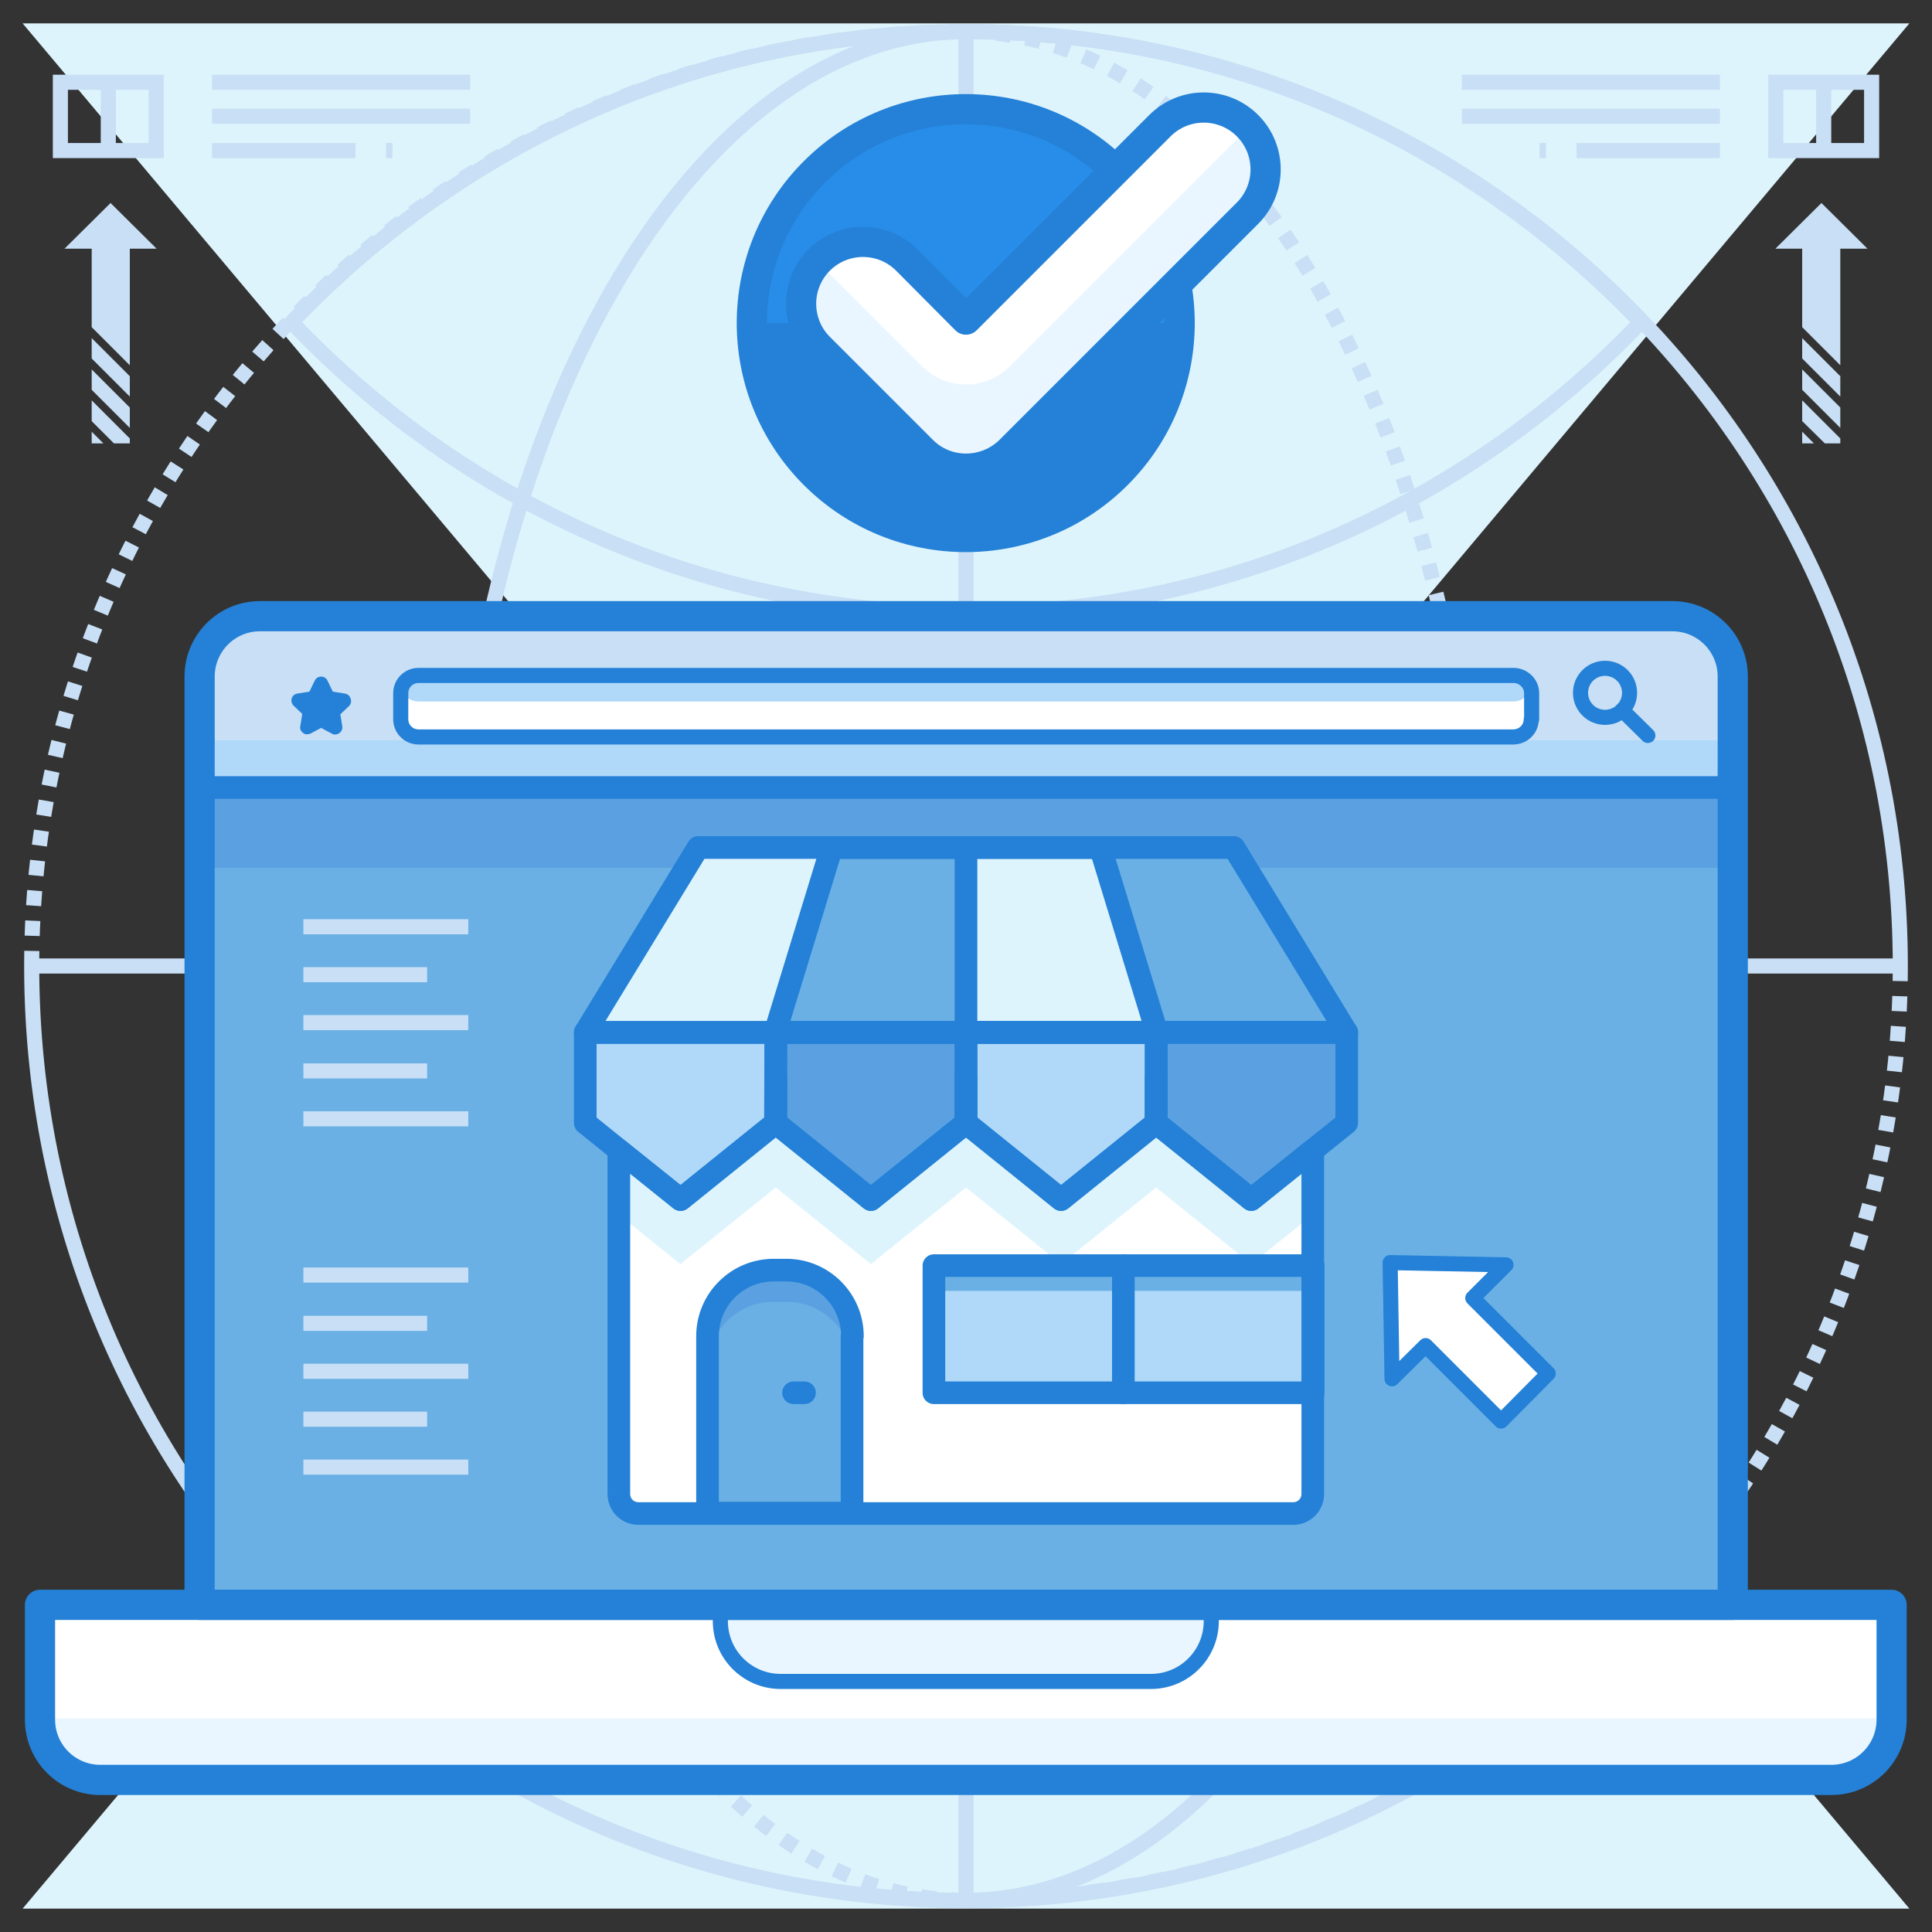<?xml version="1.0" ?><!DOCTYPE svg  PUBLIC '-//W3C//DTD SVG 1.1//EN'  'http://www.w3.org/Graphics/SVG/1.1/DTD/svg11.dtd'><svg id="Layer_1" style="enable-background:new 0 0 512 512;" version="1.1" viewBox="0 0 512 512" xml:space="preserve" xmlns="http://www.w3.org/2000/svg" xmlns:xlink="http://www.w3.org/1999/xlink"><rect x="0" y="0" width="512" height="512" fill="#333333" stroke="none"/><style type="text/css">
	.st0{fill:#DEF4FC;}
	.st1{fill:none;stroke:#C8DFF5;stroke-width:4;stroke-miterlimit:10;}
	.st2{fill:none;stroke:#C8DFF5;stroke-width:4;stroke-miterlimit:10;stroke-dasharray:4,4;}
	.st3{fill:#5BA1E1;}
	.st4{fill:#C8DFF5;}
	.st5{fill:#AFD8F9;}
	.st6{fill:#288DE8;}
	.st7{fill:none;stroke:#2481D7;stroke-width:6;stroke-linecap:round;stroke-linejoin:round;stroke-miterlimit:10;}
	.st8{fill:#6AB0E5;}
	.st9{fill:#FFFFFF;}
	.st10{fill:none;stroke:#2481D7;stroke-width:8;stroke-linecap:round;stroke-linejoin:round;stroke-miterlimit:10;}
	.st11{fill:#E9F6FF;}
	.st12{fill:none;stroke:#2481D7;stroke-width:4;stroke-linecap:round;stroke-linejoin:round;stroke-miterlimit:10;}
	.st13{fill:none;stroke:#C8DFF5;stroke-width:4;stroke-miterlimit:10;stroke-dasharray:4.001,4.001;}
	.st14{fill:none;stroke:#C8DFF5;stroke-width:4;stroke-miterlimit:10;stroke-dasharray:4,4;}
	.st15{fill:none;stroke:#C8DFF5;stroke-width:4;stroke-miterlimit:10;stroke-dasharray:4.001,4.001;}
	.st16{fill:none;stroke:#C8DFF5;stroke-width:4;stroke-linecap:square;stroke-miterlimit:10;}
	.st17{fill:none;stroke:#2481D7;stroke-width:6;stroke-linejoin:round;stroke-miterlimit:10;}
	.st18{fill:none;stroke:#C8DFF5;stroke-width:4;stroke-miterlimit:10;stroke-dasharray:3.95,3.95;}
	.st19{fill:none;stroke:#2481D7;stroke-width:8;stroke-linejoin:round;stroke-miterlimit:10;}
	.st20{fill:none;stroke:#C8DFF5;stroke-width:4;stroke-miterlimit:10;stroke-dasharray:4.019,4.019;}
	.st21{fill:none;stroke:#C8DFF5;stroke-width:4;stroke-miterlimit:10;stroke-dasharray:3.981,3.981;}
	.st22{fill:none;}
	.st23{fill:none;stroke:#C8DFF5;stroke-width:4;stroke-miterlimit:10;stroke-dasharray:3.981,3.981;}
	.st24{fill:none;stroke:#2481D7;stroke-width:14;stroke-linejoin:round;stroke-miterlimit:10;}
	.st25{fill:none;stroke:#2481D7;stroke-width:14;stroke-linecap:square;stroke-linejoin:round;stroke-miterlimit:10;}
	.st26{fill:none;stroke:#C8DFF5;stroke-width:4;stroke-linecap:round;stroke-linejoin:round;stroke-miterlimit:10;}
	.st27{fill:#2481D7;}
	.st28{fill:#2481D7;stroke:#2481D7;stroke-width:4;stroke-linejoin:round;stroke-miterlimit:10;}
	.st29{fill:none;stroke:#C8DFF5;stroke-width:4;stroke-linecap:round;stroke-miterlimit:10;}
	.st30{fill:none;stroke:#C8DFF5;stroke-width:4;stroke-miterlimit:10;stroke-dasharray:3.989,3.989;}
	.st31{fill:none;stroke:#2481D7;stroke-width:4;stroke-miterlimit:10;}
	.st32{fill:none;stroke:#2481D7;stroke-width:8;stroke-linecap:square;stroke-linejoin:round;stroke-miterlimit:10;}
	.st33{opacity:0.3;fill:#AFD8F9;}
	.st34{fill:none;stroke:#2481D7;stroke-width:4;stroke-linecap:round;stroke-linejoin:round;}
	.st35{fill:none;stroke:#2481D7;stroke-width:4;stroke-linecap:round;stroke-linejoin:round;stroke-dasharray:3.8,9.5;}
	.st36{fill:none;stroke:#2481D7;stroke-width:6;stroke-linecap:square;stroke-linejoin:round;stroke-miterlimit:10;}
	.st37{fill:none;stroke:#C8DFF5;stroke-width:4;stroke-miterlimit:10;stroke-dasharray:4.031,4.031;}
	.st38{fill:none;stroke:#DFEDF7;stroke-width:8;stroke-linecap:round;stroke-linejoin:round;stroke-miterlimit:10;}
	.st39{fill:none;stroke:#DFEDF7;stroke-width:8;stroke-linejoin:round;stroke-miterlimit:10;}
	
		.st40{fill:none;stroke:#2481D7;stroke-width:4;stroke-linecap:round;stroke-linejoin:round;stroke-miterlimit:10;stroke-dasharray:4,10;}
	.st41{fill:none;stroke:#F0F8FF;stroke-width:4;stroke-miterlimit:10;}
	.st42{fill:none;stroke:#FFFFFF;stroke-width:16;stroke-linecap:square;stroke-linejoin:round;stroke-miterlimit:10;}
</style><g><g><g><polygon class="st0" points="216,255.9 296,255.9 506,505.8 6,505.8     "/><polygon class="st0" points="296,256.1 216,256.1 6,6.2 506,6.2     "/></g><g><g><path class="st1" d="M256,503.6C119.3,503.6,8.4,392.7,8.4,256"/><path class="st1" d="M256,8.4c136.8,0,247.6,110.9,247.6,247.6"/><path class="st2" d="M503.6,256c0,136.7-110.8,247.6-247.6,247.6"/><path class="st2" d="M8.4,256C8.4,119.3,119.3,8.4,256,8.4"/><path class="st1" d="M120.2,256C120.2,119.3,181,8.4,256,8.4"/><path class="st1" d="M391.8,256c0,136.7-60.8,247.6-135.8,247.6"/><path class="st2" d="M256,8.4c75,0,135.8,110.9,135.8,247.6"/><path class="st1" d="M256,8.4c-70.5,0-133.7,29.8-178.7,77c45,47.3,108.3,77.1,178.7,77.1c70.5,0,133.7-29.8,178.8-77.1       C389.7,38.2,326.5,8.4,256,8.4z"/><path class="st1" d="M256,357.4c-68.6,0-130.8,28-175.6,73.2c44.8,45,106.9,73.1,175.6,73.1c68.6,0,130.9-28,175.6-73.1       C386.9,385.4,324.6,357.4,256,357.4z"/><line class="st1" x1="8.4" x2="503.6" y1="256" y2="256"/><line class="st1" x1="256" x2="256" y1="8.4" y2="503.6"/><path class="st2" d="M256,503.6c-75,0-135.8-110.9-135.8-247.6"/></g></g><g><g><rect class="st1" height="18.1" width="25.4" x="16" y="21.8"/><line class="st1" x1="56.2" x2="124.6" y1="21.8" y2="21.8"/><line class="st1" x1="56.2" x2="124.6" y1="30.8" y2="30.8"/><line class="st1" x1="56.2" x2="94.2" y1="39.9" y2="39.9"/><line class="st1" x1="102.3" x2="104" y1="39.9" y2="39.9"/><line class="st1" x1="28.7" x2="28.7" y1="21.8" y2="39.9"/></g><g><rect class="st1" height="18.1" width="25.4" x="470.6" y="21.8"/><line class="st1" x1="455.8" x2="387.4" y1="21.8" y2="21.8"/><line class="st1" x1="455.8" x2="387.4" y1="30.8" y2="30.8"/><line class="st1" x1="455.8" x2="417.8" y1="39.9" y2="39.9"/><line class="st1" x1="409.7" x2="408" y1="39.9" y2="39.9"/><line class="st1" x1="483.3" x2="483.3" y1="21.8" y2="39.9"/></g></g><g><path class="st8" d="M459.2,425.3v-246c0-8.9-7.2-16-16-16H68.9c-8.9,0-16,7.2-16,16v246H459.2z"/><rect class="st3" height="21.3" width="405.1" x="52.8" y="208.7"/><path class="st5" d="M443.1,163.2H68.9c-8.9,0-16,7.2-16,16v29.5h406.3v-29.5C459.2,170.4,452,163.2,443.1,163.2z"/><path class="st4" d="M443.1,163.2H68.9c-8.9,0-16,7.2-16,16v17h406.3v-17C459.2,170.4,452,163.2,443.1,163.2z"/><path class="st7" d="M443.1,163.2H68.9c-8.9,0-16,7.2-16,16v29.5h406.3v-29.5C459.2,170.4,452,163.2,443.1,163.2z"/><path class="st9" d="M10.6,425.3v30.4c0,8.9,7.2,16,16,16h458.7c8.9,0,16-7.2,16-16v-30.4H10.6z"/><path class="st11" d="M190.9,426.4v3.2c0,8.9,7.2,16,16,16H305c8.9,0,16-7.2,16-16v-3.2H190.9z"/><path class="st12" d="M190.9,426.4v3.2c0,8.9,7.2,16,16,16H305c8.9,0,16-7.2,16-16v-3.2H190.9z"/><path class="st11" d="M10.6,455.6c0,8.9,7.2,16,16,16h458.7c8.9,0,16-7.2,16-16v-0.2H10.6V455.6z"/><path class="st10" d="M10.6,425.3v30.4c0,8.9,7.2,16,16,16h458.7c8.9,0,16-7.2,16-16v-30.4H10.6z"/><path class="st10" d="M459.2,425.3v-246c0-8.9-7.2-16-16-16H68.9c-8.9,0-16,7.2-16,16v246H459.2z"/><g><path class="st9" d="M405.8,190.6c0,2.6-2.1,4.7-4.8,4.7H110.9c-2.6,0-4.7-2.1-4.7-4.7v-6.9c0-2.6,2.1-4.7,4.7-4.7h290.2       c2.6,0,4.8,2.1,4.8,4.7V190.6z"/><path class="st5" d="M110.9,178.9c-2.2,0-4,1.5-4.6,3.5c0.5,2,2.4,3.5,4.6,3.5h290.2c2.2,0,4-1.5,4.6-3.5       c-0.5-2-2.4-3.5-4.6-3.5H110.9z"/><path class="st12" d="M405.8,190.6c0,2.6-2.1,4.7-4.8,4.7H110.9c-2.6,0-4.7-2.1-4.7-4.7v-6.9c0-2.6,2.1-4.7,4.7-4.7h290.2       c2.6,0,4.8,2.1,4.8,4.7V190.6z"/></g><g><ellipse class="st12" cx="425.4" cy="183.6" rx="6.5" ry="6.5" transform="matrix(0.707 -0.707 0.707 0.707 -5.21 354.558)"/><line class="st12" x1="436.7" x2="429.9" y1="194.9" y2="188.2"/></g><path class="st27" d="M92.5,187.1l-2.3,2.2l0.5,3.2c0.1,0.7-0.2,1.4-0.8,1.8c-0.6,0.4-1.4,0.5-2,0.1l-2.8-1.5l-2.8,1.5      c-0.3,0.1-0.6,0.2-0.9,0.2c-0.4,0-0.8-0.1-1.1-0.4c-0.6-0.4-0.9-1.1-0.7-1.8l0.5-3.2l-2.3-2.2c-0.5-0.5-0.7-1.3-0.5-1.9      c0.2-0.7,0.8-1.2,1.5-1.3l3.2-0.5l1.4-2.9c0.3-0.7,1-1.1,1.7-1.1c0.7,0,1.4,0.4,1.7,1.1l1.4,2.9l3.2,0.5      c0.7,0.1,1.3,0.6,1.5,1.3C93.2,185.9,93,186.6,92.5,187.1z"/></g><g><g><g><g><g><g><polygon class="st5" points="155.1,297.6 180.3,317.9 205.5,297.6 205.6,273.6 155.1,273.6          "/></g><g><polygon class="st3" points="205.6,297.6 230.8,317.9 256,297.6 256,273.6 205.6,273.6          "/></g><g><polygon class="st5" points="256,297.6 281.2,317.9 306.4,297.6 306.4,273.6 256,273.6          "/></g><g><polygon class="st3" points="306.4,297.6 331.6,317.9 356.9,297.6 356.9,273.6 306.4,273.6          "/></g></g><path class="st0" d="M331.6,317.9l-25.2-20.3v-12h0v12l-25.2,20.3L256,297.6v-12l0,0l0,12l-25.2,20.3l-25.2-20.3v-12h0v12         l-25.2,20.3L164,304.8v91.1c0,2.9,2.3,5.2,5.2,5.2h173.5c2.9,0,5.2-2.3,5.2-5.2v-91.1L331.6,317.9z"/><path class="st9" d="M306.4,314.7v-12h0L306.4,314.7L281.2,335L256,314.7v-12l0,12L230.8,335l-25.2-20.3v-12h0v12L180.3,335         L164,321.9v73.9c0,2.9,2.3,5.2,5.2,5.2h173.5c2.9,0,5.2-2.3,5.2-5.2v-73.9L331.6,335L306.4,314.7z"/><polygon class="st5" points="356.9,273.6 155.1,273.6 185,224.6 327,224.6        "/><polygon class="st5" points="306.6,273.6 205.4,273.6 220.4,224.6 291.6,224.6        "/><polygon class="st8" points="256,273.6 205.4,273.6 220.4,224.6 254.4,224.6        "/><polygon class="st0" points="207.1,273.6 155.1,273.6 185.4,224.6 219.4,224.6        "/><polygon class="st0" points="306.1,273.6 256,273.6 256,224.6 292.1,224.6        "/><polygon class="st8" points="356.9,273.6 306.4,273.6 292.6,224.6 326.6,224.6        "/></g></g><path class="st3" d="M225.9,354.1c0-9.6-7.8-17.5-17.5-17.5h-3.4c-9.6,0-17.5,7.8-17.5,17.5V401h38.3V354.1z"/><path class="st8" d="M208.4,345h-3.4c-9.6,0-17.5,7.8-17.5,17.5V401h38.3v-38.6C225.9,352.8,218.1,345,208.4,345z"/><g><rect class="st8" height="33.7" width="100.5" x="247.5" y="335.4"/><rect class="st5" height="27.1" width="100.5" x="247.5" y="342.1"/></g></g><g><g><g><g><g><polygon class="st7" points="155.1,297.6 180.3,317.9 205.5,297.6 205.6,273.6 155.1,273.6          "/></g><g><polygon class="st7" points="205.6,297.6 230.8,317.9 256,297.6 256,273.6 205.6,273.6          "/></g><g><polygon class="st7" points="256,297.6 281.2,317.9 306.4,297.6 306.4,273.6 256,273.6          "/></g><g><polygon class="st7" points="306.4,297.6 331.6,317.9 356.9,297.6 356.9,273.6 306.4,273.6          "/></g></g><path class="st7" d="M331.6,317.9l-25.2-20.3v-12h0v12l-25.2,20.3L256,297.6v-12l0,0l0,12l-25.2,20.3l-25.2-20.3v-12h0v12         l-25.2,20.3L164,304.8v91.1c0,2.9,2.3,5.2,5.2,5.2h173.5c2.9,0,5.2-2.3,5.2-5.2v-91.1L331.6,317.9z"/><polygon class="st7" points="356.9,273.6 155.1,273.6 185,224.6 327,224.6        "/><polygon class="st7" points="306.6,273.6 205.4,273.6 220.4,224.6 291.6,224.6        "/><line class="st7" x1="256" x2="256" y1="224.6" y2="273.6"/></g></g><path class="st7" d="M225.9,354.1c0-9.6-7.8-17.5-17.5-17.5h-3.4c-9.6,0-17.5,7.8-17.5,17.5V401h38.3V354.1z"/><g><rect class="st7" height="33.7" width="100.5" x="247.5" y="335.4"/><line class="st7" x1="297.7" x2="297.7" y1="335.4" y2="369.1"/></g></g><line class="st7" x1="210.3" x2="213.2" y1="369.1" y2="369.1"/></g><g><circle class="st27" cx="256" cy="85.6" r="56.7"/><path class="st6" d="M199.3,85.6c0-31.3,25.4-56.7,56.7-56.7c31.3,0,56.7,25.4,56.7,56.7"/><ellipse class="st10" cx="256" cy="85.6" rx="56.7" ry="56.7" transform="matrix(0.707 -0.707 0.707 0.707 14.422 206.099)"/></g><g><g><g><path class="st11" d="M256,124.2c-4.2,0-8.4-1.6-11.6-4.8l-27.3-27.3c-6.4-6.4-6.4-16.8,0-23.2c6.4-6.4,16.8-6.4,23.2,0        L256,84.7l51.4-51.4c6.4-6.4,16.8-6.4,23.2,0c6.4,6.4,6.4,16.8,0,23.2l-63,63C264.4,122.6,260.2,124.2,256,124.2z"/></g><path class="st9" d="M307.4,33.3L256,84.7L240.3,69c-6.4-6.4-16.8-6.4-23.2,0c-0.1,0.1-0.3,0.3-0.4,0.4       c0.1,0.1,0.3,0.3,0.4,0.4l27.3,27.3c3.2,3.2,7.4,4.8,11.6,4.8c4.2,0,8.4-1.6,11.6-4.8l63-63c0.1-0.1,0.3-0.3,0.4-0.5       c-0.1-0.1-0.3-0.3-0.4-0.4C324.2,26.9,313.8,26.9,307.4,33.3z"/><g><path class="st10" d="M256,124.2c-4.2,0-8.4-1.6-11.6-4.8l-27.3-27.3c-6.4-6.4-6.4-16.8,0-23.2c6.4-6.4,16.8-6.4,23.2,0        L256,84.7l51.4-51.4c6.4-6.4,16.8-6.4,23.2,0c6.4,6.4,6.4,16.8,0,23.2l-63,63C264.4,122.6,260.2,124.2,256,124.2z"/></g></g></g><g><g><g><polygon class="st4" points="34.4,117.5 30.2,117.5 24.3,111.6 24.3,106.1 34.4,116.2       "/><polygon class="st4" points="27.4,117.5 24.3,117.5 24.3,114.4       "/><polygon class="st4" points="34.4,113.4 24.3,103.3 24.3,97.9 34.4,108       "/><polygon class="st4" points="34.4,96.8 24.3,86.7 24.3,65.9 17.1,65.9 29.3,53.8 41.5,65.9 34.4,65.9       "/><polygon class="st4" points="34.4,105.1 24.3,95 24.3,89.6 34.4,99.7       "/></g></g><g><g><polygon class="st4" points="487.7,117.5 483.6,117.5 477.6,111.6 477.6,106.1 487.7,116.2       "/><polygon class="st4" points="480.7,117.5 477.6,117.5 477.6,114.4       "/><polygon class="st4" points="487.7,113.4 477.6,103.3 477.6,97.9 487.7,108       "/><polygon class="st4" points="487.7,96.8 477.6,86.7 477.6,65.9 470.5,65.9 482.7,53.8 494.9,65.9 487.7,65.9       "/><polygon class="st4" points="487.7,105.1 477.6,95 477.6,89.6 487.7,99.7       "/></g></g></g><g><polygon class="st9" points="399.1,335.2 368.4,334.6 368.9,365.4 377.8,356.6 397.8,376.6 410.3,364 390.3,344     "/><polygon class="st12" points="399.1,335.2 368.4,334.6 368.9,365.4 377.8,356.6 397.8,376.6 410.3,364 390.3,344     "/></g><g><g><g><line class="st1" x1="80.4" x2="124.1" y1="245.6" y2="245.6"/><line class="st1" x1="80.4" x2="113.2" y1="258.3" y2="258.3"/><line class="st1" x1="80.4" x2="124.1" y1="271" y2="271"/><line class="st1" x1="80.4" x2="113.2" y1="283.8" y2="283.8"/><line class="st1" x1="80.4" x2="124.1" y1="296.5" y2="296.5"/></g></g><g><g><line class="st1" x1="80.4" x2="124.1" y1="337.9" y2="337.9"/><line class="st1" x1="80.4" x2="113.2" y1="350.7" y2="350.7"/><line class="st1" x1="80.4" x2="124.1" y1="363.4" y2="363.4"/><line class="st1" x1="80.4" x2="113.2" y1="376.1" y2="376.1"/><line class="st1" x1="80.4" x2="124.1" y1="388.8" y2="388.8"/></g></g></g></g></g></svg>
